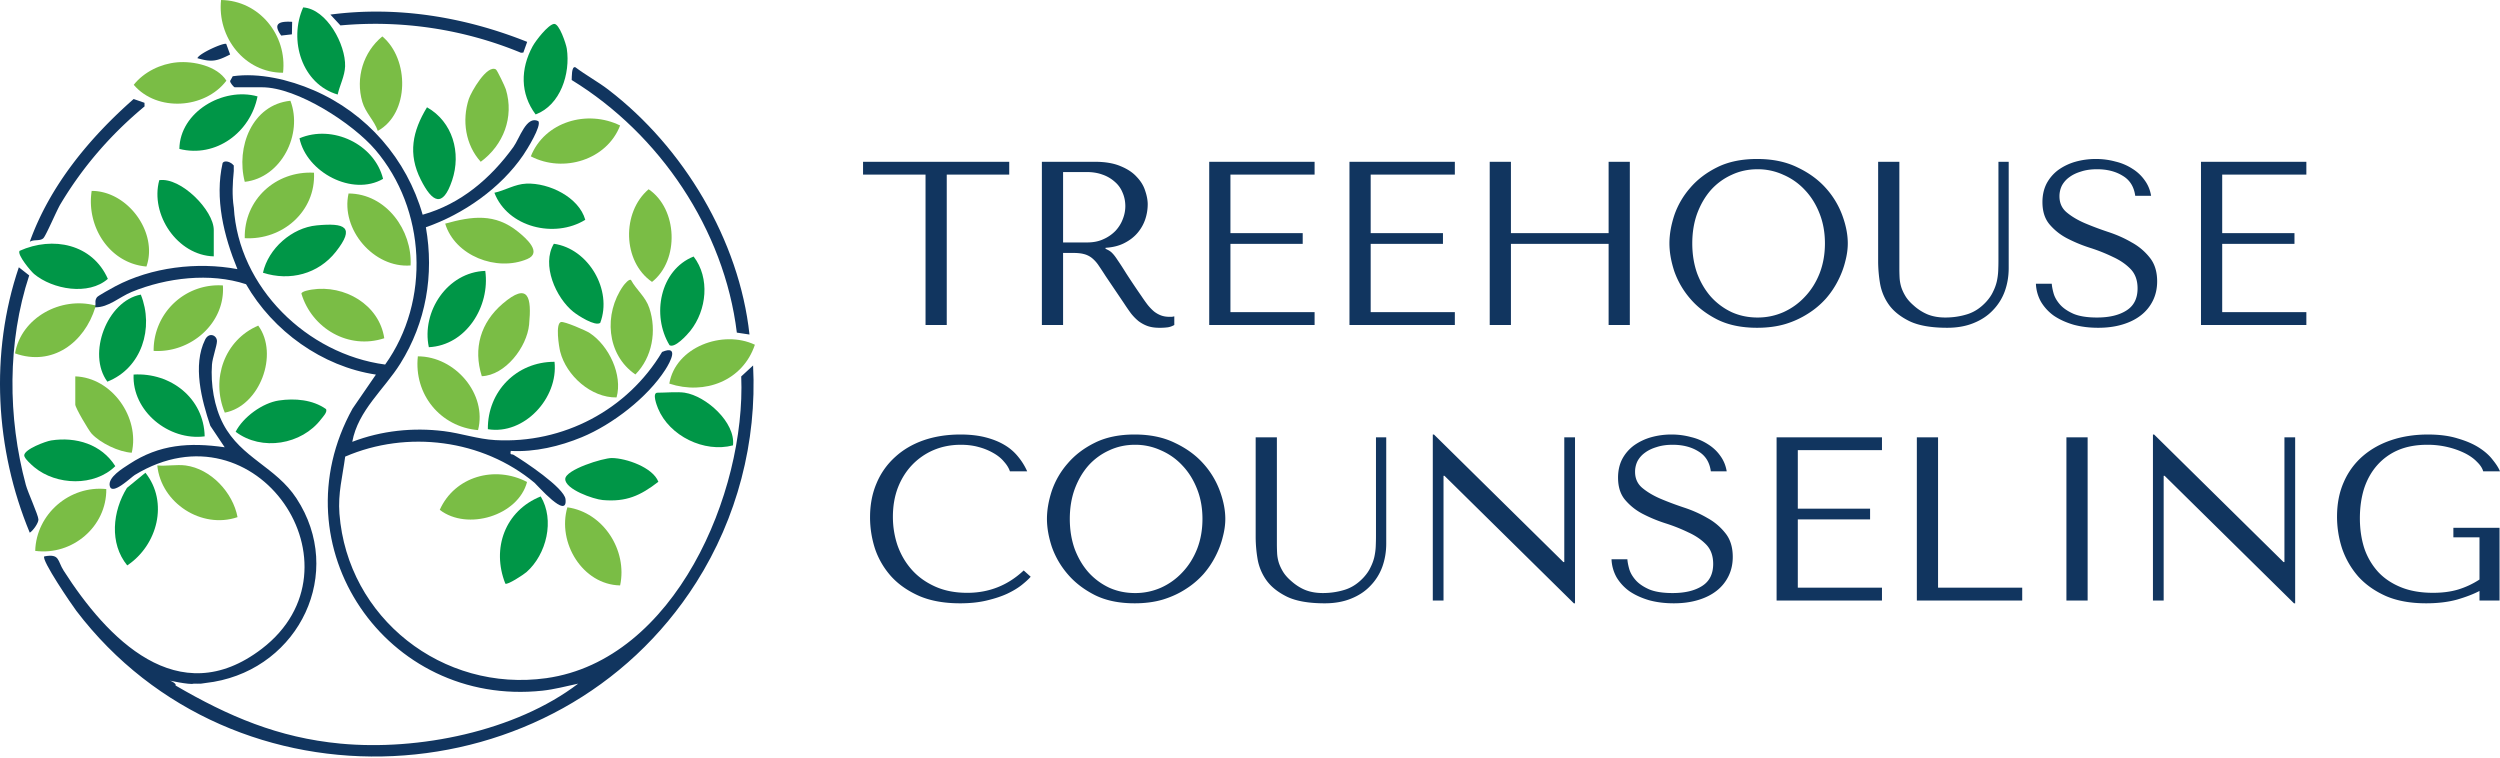 <svg xmlns="http://www.w3.org/2000/svg" width="300" height="91" fill="none"><path d="M28.058 24.874c.549 9.593 8.785 17.628 18.16 18.872 5.47-7.647 4.908-18.645-1.184-25.775-2.689-3.15-9.373-7.497-13.587-7.497h-3.28c-.096 0-.577-.536-.551-.763l.315-.563c3.184-.445 6.759.408 9.717 1.686 6.387 2.76 11.165 8.26 13.07 14.932 4.576-1.285 8.158-4.355 10.88-8.112.763-1.053 1.555-3.818 3-3.12.427.561-1.395 3.474-1.813 4.085-2.696 3.95-7.176 7.09-11.68 8.65 1.003 5.714.015 11.428-3.06 16.352-1.937 3.103-5.079 5.618-5.774 9.399 3.498-1.344 7.298-1.745 11.014-1.28 2.046.255 4.06.957 6.14 1.073 8.15.453 15.877-3.629 20.027-10.58 2.06-.863 1.008 1.166.387 2.132-2.15 3.347-6.355 6.587-10.028 8.103-2.659 1.097-5.63 1.798-8.519 1.645-.12.567.116.34.315.458 1.261.753 6.1 3.962 6.254 5.332.284 2.56-3.42-1.723-3.724-1.974-6.245-5.204-15.26-6.347-22.715-3.135-.315 2.378-.881 4.4-.69 6.853C41.7 74.17 53.133 83.119 65.553 81.38c15.444-2.164 23.97-22.264 23.394-36.208l1.424-1.315c.472 9.165-1.918 18.302-6.818 26.03C66.912 96.129 28.04 98.09 9.157 73.295c-.519-.681-4.247-6.14-3.842-6.528 1.887-.351 1.552.504 2.326 1.713 5.17 8.087 13.713 17.072 23.771 9.379 12.774-9.77-.564-29.778-15.23-20.868-.444.268-2.718 2.507-3.008 1.34-.263-1.057 1.563-2.132 2.352-2.65 3.606-2.37 7.205-2.61 11.436-2.009l-1.723-2.576c-1.038-3.063-2.152-7.265-.623-10.344.47-.945 1.42-.519 1.42.19 0 .526-.541 1.994-.6 2.81-.168 2.35.258 5.055 1.36 7.143 2.156 4.08 6.308 5.131 8.781 8.91 5.84 8.917.361 20.235-9.927 22.014l-1.53.218c-.289.02-.586-.002-.875 0-.416.179-3.219-.426-2.934-.395.12.013.931.4.747.613 6.357 3.705 12.335 6.27 19.794 6.977 9.332.884 21.013-1.462 28.53-7.195.416-.214.416-.214 0 0-1.408.3-2.86.69-4.292.844-18.74 2.005-31.933-17.344-22.78-33.856l2.801-4.075c-6.457-.971-12.354-5.223-15.586-10.846-4.308-1.418-9.534-.79-13.71.921-1.487.609-2.78 1.868-4.378 1.85-.188-.059-.183-.13 0-.218.083-.286-.105-.574.202-.995.124-.172 1.828-1.11 2.193-1.304 4.327-2.295 9.848-2.965 14.659-2.064-1.627-3.964-2.747-8.467-1.774-12.744.247-.342.836-.126 1.12.092l.218.218c.01.218-.015.439 0 .655-.142 1.446-.223 2.919 0 4.363l.003-.004zM73.02 10.776c9.002 6.896 15.698 18.057 16.918 29.367l-1.518-.229c-1.504-12.379-9.26-23.837-19.817-30.312.022-.293-.042-1.722.448-1.527 1.264.955 2.714 1.738 3.967 2.698l.002.002zM3.572 63.924c-4.157-10-4.806-21.55-1.312-31.85l1.244.977C.872 41.038.92 50.088 3.098 58.178c.247.918 1.48 3.59 1.513 4.151.024.42-.65 1.357-1.041 1.597l.002-.002z" fill="#11355F"></path><path d="M50.142 42.761c4.455 0 8.34 4.51 7.223 8.852-4.533-.386-7.721-4.311-7.223-8.852zM77.836 22.71c3.492 2.363 3.715 8.52.407 11.119-3.551-2.433-3.65-8.37-.407-11.119zm-20.02 22.435c-1.057-3.349-.136-6.44 2.503-8.7 3.11-2.662 3.492-.764 3.173 2.51-.265 2.7-2.85 6.08-5.677 6.19zM49.27 31.855c-4.41.347-8.41-4.337-7.443-8.637 4.498.022 7.668 4.407 7.443 8.637zM33.964 8.73c-4.618 0-7.914-4.254-7.437-8.729 4.588.065 7.955 4.222 7.437 8.729zm25.544-.397c.157.092 1.09 2.05 1.198 2.402 1.004 3.327-.295 6.672-3.018 8.679-1.839-2.031-2.272-4.963-1.432-7.534.276-.844 2.182-4.171 3.254-3.547h-.002z" fill="#7ABD45"></path><path d="M66.542 43.416c.481 4.342-3.645 8.814-7.999 8.086-.05-4.51 3.431-8.097 7.999-8.086z" fill="#009647"></path><path d="M37.68 20.726c.226 4.621-3.758 8.108-8.31 7.857-.097-4.621 3.72-8.105 8.31-7.857zm29.645 17.916c.389-.096 2.976 1.013 3.444 1.323 2.302 1.518 3.973 5.035 3.218 7.727-3.046.055-6.037-2.62-6.765-5.498-.15-.598-.597-3.38.103-3.552zM29.372 21.82c-1.078-4.15.866-9.254 5.477-9.728 1.533 4.001-1.089 9.242-5.477 9.728zm46.35 11.784c.655 1.206 1.738 1.98 2.2 3.37.9 2.71.369 5.893-1.674 7.962-3.487-2.392-3.813-7.29-1.463-10.623.101-.142.707-.908.936-.711v.002z" fill="#7ABD45"></path><path d="M70.233 26.375c-3.68 2.273-9.324.9-10.905-3.244 1.297-.282 2.458-1.041 3.838-1.096 2.737-.109 6.306 1.639 7.067 4.34z" fill="#009647"></path><path d="M37.412 34.75c3.92-.615 8.101 1.805 8.7 5.839-4.28 1.409-8.685-1.168-9.944-5.356.05-.286.975-.439 1.244-.483zm7.924-19.042c-.428-1.258-1.478-2.17-1.86-3.49-.831-2.872.109-5.959 2.403-7.848 3.247 2.714 3.284 9.233-.545 11.338h.002z" fill="#7ABD45"></path><path d="M40.52 11.345c-4.298-1.263-5.903-6.523-4.138-10.457 2.84.196 5.117 4.486 5.03 7.077-.04 1.152-.644 2.274-.893 3.38z" fill="#009647"></path><path d="M74.414 70.251c-4.509-.092-7.575-5.15-6.328-9.373 4.338.61 7.226 5.178 6.328 9.373zm-52.15-14.397c3.04.404 5.687 3.246 6.24 6.203-4.306 1.47-9.178-1.696-9.63-6.203 1.071.1 2.35-.137 3.39 0z" fill="#7ABD45"></path><path d="M68.82 37.436c-2.131-1.706-3.868-5.668-2.357-8.184 4.16.585 7.059 5.568 5.563 9.493-.603.452-2.661-.875-3.203-1.309h-.003z" fill="#009647"></path><path d="M26.748 34.253c.304 4.544-3.881 8.127-8.311 7.854a7.793 7.793 0 0 1 8.31-7.854zM11.002 22.908c4.351.006 7.99 5.022 6.57 9.076-4.425-.378-7.235-4.782-6.57-9.076z" fill="#7ABD45"></path><path d="M51.24 12.874c3.075 1.737 4.135 5.45 3.009 8.786-1.126 3.336-2.381 2.62-3.75-.09-1.568-3.106-1.006-5.825.741-8.696z" fill="#009647"></path><path d="M53.422 26.837c3.239-.903 5.974-1.274 8.751.978.973.79 2.932 2.498 1.091 3.274-3.68 1.552-8.678-.403-9.84-4.252h-.002z" fill="#7ABD45"></path><path d="M66.474 2.869c.634-.098 1.456 2.409 1.542 2.971.448 2.994-.755 6.773-3.74 7.894-1.873-2.511-1.823-5.48-.364-8.173.365-.672 1.836-2.579 2.56-2.692h.002z" fill="#009647"></path><path d="M26.975 49.516c-1.686-4.05-.028-8.718 4.013-10.444 2.52 3.456.168 9.667-4.013 10.444z" fill="#7ABD45"></path><path d="M58.233 32.508c.597 4.234-2.28 8.931-6.772 9.156-.91-4.267 2.235-9.013 6.772-9.157z" fill="#009647"></path><path d="M9.034 45.164c4.421.159 7.756 4.946 6.776 9.163-1.565-.09-3.763-1.16-4.812-2.287-.35-.375-1.964-3.108-1.964-3.495v-3.381z" fill="#7ABD45"></path><path d="M79.006 57.813c-2.159 1.665-3.853 2.442-6.676 2.193-1.113-.098-4.507-1.283-4.5-2.518.007-1.126 4.535-2.533 5.598-2.524 1.699.015 4.915 1.121 5.576 2.85h.002zM30.903 11.567c-.836 4.292-4.982 7.412-9.379 6.303.06-4.426 5.237-7.461 9.378-6.303zm5.035 5.027c3.967-1.684 9 .698 10.032 4.87-3.675 2.131-9.183-.786-10.032-4.87zm44.406 24.83c-2.182-3.59-1.152-9.032 2.89-10.642 1.986 2.579 1.58 6.44-.4 8.927-.389.49-1.86 2.108-2.49 1.715zM4.082 32.87c-.366-.306-2.056-2.313-1.734-2.769 3.997-1.8 8.748-.822 10.594 3.362-2.299 2.036-6.624 1.28-8.86-.591v-.002zm78.094 14.257c2.53.39 6.1 3.532 5.784 6.316-3.45.921-7.636-1.13-8.994-4.422-.13-.32-.756-1.896-.07-1.896.965 0 2.401-.135 3.28 0v.002zm-50.62-14.401c.637-2.895 3.468-5.398 6.442-5.68 3.413-.322 4.662.17 2.3 3.169-2.099 2.661-5.508 3.558-8.742 2.513v-.002zm-5.904-1.962c-4.342-.115-7.668-5.005-6.54-9.143 2.591-.382 6.54 3.621 6.54 5.98v3.163z" fill="#009647"></path><path d="M80.318 46.034c.743-4.407 6.426-6.488 10.268-4.666-1.441 4.317-6.002 6.073-10.268 4.666z" fill="#7ABD45"></path><path d="M16.897 35.352c1.603 3.984.118 8.823-4.014 10.447-2.467-3.338-.02-9.703 4.014-10.447zm46.286 33.296c-.323.288-2.315 1.599-2.543 1.387-1.677-4.226-.032-8.753 4.247-10.463 1.703 2.834.697 6.946-1.704 9.076z" fill="#009647"></path><path d="M21.231 7.481c1.981-.179 4.824.43 5.937 2.2-2.57 3.394-8.33 3.774-11.12.497 1.225-1.547 3.23-2.518 5.183-2.695v-.002zM11.44 36.655c-.02.068.02.153 0 .218-1.314 4.272-5.17 7.123-9.638 5.533.754-4.313 5.512-6.85 9.639-5.751zm1.315 22.033c.054 4.5-4.078 8.007-8.53 7.418.13-4.431 4.132-7.874 8.53-7.418z" fill="#7ABD45"></path><path d="M33.474 48.057c1.898-.28 4.039-.103 5.641 1.027.221.345-.373.943-.568 1.2-2.333 3.08-7.144 3.899-10.27 1.527.898-1.763 3.22-3.464 5.197-3.754zm-8.913 4.306c-4.312.561-8.724-3.028-8.53-7.417 4.454-.264 8.436 2.838 8.53 7.417zm-9.328 6.183l2.217-1.817c2.81 3.534 1.441 8.707-2.182 11.12-2.169-2.65-1.762-6.521-.035-9.303z" fill="#009647"></path><path d="M63.245 57.837c-1.054 4.039-7.161 5.897-10.474 3.345 1.788-4.01 6.608-5.365 10.474-3.345z" fill="#7ABD45"></path><path d="M6.137 52.852c2.99-.465 6.046.463 7.699 3.087-2.506 2.47-7.074 2.317-9.715.129-.304-.251-1.214-1.06-1.216-1.414-.004-.74 2.58-1.7 3.232-1.802z" fill="#009647"></path><path d="M74.414 15.058c-1.581 4.126-6.811 5.74-10.715 3.703 1.658-4.163 6.761-5.638 10.715-3.703z" fill="#7ABD45"></path><path d="M63.262 5.022l-.461 1.288-.285.02a45.839 45.839 0 0 0-21.662-3.28l-1.207-1.3c8.046-1.06 16.14.29 23.613 3.274l.002-.002zM3.57 29.02c2.407-6.724 7.148-12.458 12.468-17.137l1.299.453.01.432c-4.038 3.354-7.414 7.242-10.1 11.742-.454.762-1.724 3.76-2.042 4.072-.4.392-1.145.109-1.635.438zM27.148 5.271l.466 1.268c-1.579.805-2.193.953-3.927.442.236-.595 3.155-1.885 3.461-1.71zm7.909-2.653l-.028 1.501-1.284.15c-1.063-1.485-.195-1.736 1.312-1.65zm78.553 36.38h-2.546V20.953h-7.498v-1.54h17.542v1.54h-7.498v18.045zm11.415-19.584h6.35c1.25 0 2.285.177 3.106.531.82.336 1.464.765 1.93 1.287.485.504.821 1.054 1.007 1.651.206.597.308 1.147.308 1.65a5.79 5.79 0 0 1-.28 1.735 4.973 4.973 0 0 1-.895 1.623c-.41.503-.942.923-1.595 1.259-.634.336-1.398.531-2.294.587v.112l.28.14c.224.112.41.252.56.42.167.168.373.438.615.811.261.373.606.905 1.035 1.595a98.93 98.93 0 0 0 1.819 2.714c.261.391.513.746.755 1.063.243.298.494.56.756.783.261.205.54.364.839.476.298.112.643.168 1.035.168h.28c.093-.02.186-.038.28-.056v1.035c-.262.149-.523.242-.784.28a7.372 7.372 0 0 1-1.007.056c-.56 0-1.044-.075-1.455-.224a4.21 4.21 0 0 1-1.063-.588 6.042 6.042 0 0 1-.895-.923 25.36 25.36 0 0 1-.812-1.175l-2.21-3.273c-.335-.523-.625-.961-.867-1.315a4.001 4.001 0 0 0-.783-.868 2.54 2.54 0 0 0-.952-.475c-.335-.093-.764-.14-1.287-.14h-1.231v8.645h-2.545V19.414zm2.545 1.23v8.45h2.882c.746 0 1.399-.13 1.958-.392a4.582 4.582 0 0 0 1.455-1.007c.392-.429.681-.895.868-1.399a4.192 4.192 0 0 0 .307-1.539c0-.596-.112-1.147-.335-1.65a3.348 3.348 0 0 0-.924-1.287 4.32 4.32 0 0 0-1.482-.867c-.56-.206-1.194-.308-1.903-.308h-2.826zm17.536-1.23h12.645v1.538h-10.099v7.023h8.673v1.287h-8.673v8.197h10.099v1.539h-12.645V19.414zm16.83 0h12.645v1.538h-10.099v7.023h8.673v1.287h-8.673v8.197h10.099v1.539h-12.645V19.414zm19.376 9.848v9.736h-2.546V19.414h2.546v8.56h11.722v-8.56h2.546v19.584h-2.546v-9.736h-11.722zm19.019-.056c0-1.063.196-2.192.588-3.385a9.833 9.833 0 0 1 1.902-3.274c.858-1.007 1.949-1.837 3.273-2.49 1.325-.652 2.91-.979 4.756-.979 1.866 0 3.479.336 4.841 1.007 1.38.653 2.517 1.483 3.413 2.49a10.077 10.077 0 0 1 1.986 3.302c.429 1.175.644 2.284.644 3.329 0 .69-.103 1.417-.308 2.182-.187.765-.476 1.53-.867 2.294a10.418 10.418 0 0 1-1.455 2.154 10.016 10.016 0 0 1-2.127 1.79 10.88 10.88 0 0 1-2.741 1.26c-1.007.298-2.136.447-3.386.447-1.846 0-3.431-.326-4.756-.979-1.324-.671-2.415-1.51-3.273-2.518a10.214 10.214 0 0 1-1.902-3.273c-.392-1.194-.588-2.313-.588-3.357zm2.742 0c0 1.305.196 2.508.587 3.609.411 1.082.961 2.014 1.651 2.797a7.817 7.817 0 0 0 2.49 1.847c.951.429 1.986.643 3.105.643a7.592 7.592 0 0 0 3.106-.643 7.961 7.961 0 0 0 2.574-1.847c.746-.783 1.333-1.715 1.762-2.797.429-1.1.644-2.304.644-3.61 0-1.305-.215-2.498-.644-3.58-.429-1.1-1.016-2.043-1.762-2.826a7.617 7.617 0 0 0-2.574-1.819 7.323 7.323 0 0 0-3.106-.67c-1.119 0-2.154.223-3.105.67a7.47 7.47 0 0 0-2.49 1.819c-.69.783-1.24 1.725-1.651 2.826-.391 1.081-.587 2.275-.587 3.58zm22.304-9.792h2.546v12.785c0 .373.009.746.028 1.12.019.372.084.745.196 1.118.112.355.28.719.503 1.092.224.373.551.746.98 1.119a5.87 5.87 0 0 0 1.706 1.09c.616.243 1.315.364 2.099.364.913 0 1.79-.13 2.629-.391.84-.261 1.595-.756 2.267-1.483.373-.41.652-.82.839-1.231a5.5 5.5 0 0 0 .448-1.23 7.49 7.49 0 0 0 .167-1.26c.019-.429.028-.849.028-1.259V19.414h1.231V32.17c0 .989-.158 1.922-.475 2.798a6.403 6.403 0 0 1-1.427 2.266c-.616.653-1.39 1.166-2.322 1.539-.914.373-1.968.56-3.162.56-1.902 0-3.403-.262-4.504-.784-1.1-.54-1.93-1.203-2.49-1.986a6.208 6.208 0 0 1-1.063-2.574 16.263 16.263 0 0 1-.224-2.546v-12.03zm18.933 14.632h1.902c.019.317.094.709.224 1.175.131.448.383.886.756 1.315.373.429.914.802 1.622 1.119.709.298 1.651.447 2.826.447 1.474 0 2.649-.28 3.525-.839.895-.56 1.343-1.445 1.343-2.658 0-.97-.28-1.743-.839-2.322-.56-.578-1.269-1.063-2.127-1.455a20.473 20.473 0 0 0-2.741-1.09 17.57 17.57 0 0 1-2.77-1.148 6.944 6.944 0 0 1-2.098-1.678c-.56-.672-.84-1.558-.84-2.658 0-.84.168-1.585.504-2.238a4.904 4.904 0 0 1 1.399-1.623 6.68 6.68 0 0 1 2.042-.98 8.923 8.923 0 0 1 2.462-.335 8.82 8.82 0 0 1 2.35.308 6.495 6.495 0 0 1 2.043.867 5.06 5.06 0 0 1 1.482 1.399c.392.54.644 1.156.756 1.846h-1.903c-.149-1.1-.653-1.902-1.51-2.406-.84-.522-1.866-.783-3.078-.783-.727 0-1.371.093-1.93.28-.56.168-1.036.4-1.427.7a2.99 2.99 0 0 0-.868 1.006 2.898 2.898 0 0 0-.279 1.26c0 .801.289 1.445.867 1.93.578.485 1.296.914 2.154 1.287.877.373 1.819.727 2.826 1.063 1.026.336 1.968.755 2.826 1.259a7.022 7.022 0 0 1 2.182 1.846c.578.728.867 1.67.867 2.826 0 .84-.168 1.604-.503 2.294a5.02 5.02 0 0 1-1.427 1.763c-.616.485-1.362.858-2.238 1.119-.858.26-1.828.392-2.91.392-1.063 0-2.042-.122-2.938-.364-.895-.261-1.678-.616-2.35-1.063a5.57 5.57 0 0 1-1.566-1.679 4.776 4.776 0 0 1-.616-2.182zm19.808-14.632h12.645v1.538h-10.099v7.023h8.673v1.287h-8.673v8.197h10.099v1.539h-12.645V19.414zM122.843 68.453l.839.755c-.243.28-.597.606-1.063.98-.467.372-1.054.727-1.763 1.062-.69.317-1.511.588-2.462.812-.932.224-1.996.335-3.189.335-1.884 0-3.507-.289-4.868-.867-1.362-.597-2.481-1.37-3.358-2.322a9.584 9.584 0 0 1-1.958-3.301 12.22 12.22 0 0 1-.615-3.833c0-1.51.261-2.872.783-4.085a8.77 8.77 0 0 1 2.21-3.133c.951-.877 2.089-1.548 3.413-2.015 1.343-.466 2.826-.7 4.449-.7 1.119 0 2.117.113 2.993.337.877.224 1.642.531 2.294.923a5.948 5.948 0 0 1 1.623 1.399 7.5 7.5 0 0 1 1.091 1.762h-2.07c-.131-.391-.364-.774-.7-1.147-.317-.391-.736-.736-1.259-1.035a7.247 7.247 0 0 0-1.762-.727c-.653-.187-1.38-.28-2.182-.28-1.175 0-2.266.214-3.274.643a7.807 7.807 0 0 0-2.574 1.79c-.727.766-1.296 1.68-1.706 2.743-.392 1.044-.588 2.2-.588 3.469 0 1.194.187 2.34.56 3.441.392 1.1.96 2.07 1.707 2.91.746.839 1.678 1.51 2.797 2.014 1.119.504 2.406.755 3.861.755 2.611 0 4.868-.895 6.771-2.685zm2.791-6.183c0-1.064.196-2.192.588-3.386a9.832 9.832 0 0 1 1.902-3.273c.858-1.007 1.949-1.837 3.274-2.49 1.324-.653 2.909-.98 4.756-.98 1.865 0 3.478.337 4.84 1.008 1.38.653 2.518 1.483 3.413 2.49a10.077 10.077 0 0 1 1.986 3.301c.429 1.175.644 2.285.644 3.33 0 .69-.103 1.417-.308 2.182-.186.765-.476 1.53-.867 2.294a10.417 10.417 0 0 1-1.455 2.154 10.035 10.035 0 0 1-2.126 1.79c-.802.523-1.716.943-2.742 1.26-1.007.298-2.136.447-3.385.447-1.847 0-3.432-.326-4.756-.979-1.325-.671-2.416-1.51-3.274-2.518a10.213 10.213 0 0 1-1.902-3.273c-.392-1.194-.588-2.313-.588-3.357zm2.742 0c0 1.305.196 2.508.588 3.609.41 1.081.96 2.014 1.65 2.797a7.817 7.817 0 0 0 2.49 1.847c.951.429 1.987.643 3.106.643a7.59 7.59 0 0 0 3.105-.643 7.94 7.94 0 0 0 2.574-1.847c.746-.783 1.334-1.716 1.763-2.797.429-1.1.643-2.304.643-3.61 0-1.305-.214-2.499-.643-3.58-.429-1.1-1.017-2.043-1.763-2.826a7.596 7.596 0 0 0-2.574-1.819 7.322 7.322 0 0 0-3.105-.671c-1.119 0-2.155.224-3.106.671a7.469 7.469 0 0 0-2.49 1.819c-.69.783-1.24 1.725-1.65 2.826-.392 1.081-.588 2.275-.588 3.58zm22.304-9.792h2.546v12.785c0 .373.01.746.028 1.12.019.372.084.745.196 1.118.112.355.28.718.504 1.091.224.374.55.747.979 1.12.541.484 1.11.848 1.707 1.09.615.243 1.314.364 2.098.364.914 0 1.79-.13 2.63-.391.839-.261 1.594-.756 2.266-1.483.373-.41.653-.82.839-1.231.205-.41.355-.82.448-1.231.093-.429.149-.849.168-1.259.018-.429.028-.849.028-1.259V52.478h1.231v12.757c0 .989-.159 1.921-.476 2.798a6.402 6.402 0 0 1-1.427 2.266c-.615.653-1.389 1.166-2.322 1.539-.914.373-1.968.56-3.161.56-1.903 0-3.404-.262-4.505-.784-1.1-.54-1.93-1.203-2.49-1.986a6.208 6.208 0 0 1-1.063-2.574 16.264 16.264 0 0 1-.224-2.546v-12.03zm37.034 0h1.287v19.92h-.139l-15.528-15.304h-.112v14.968h-1.287v-19.92h.14l15.528 15.303h.111V52.478zm5.669 14.632h1.902c.019.317.094.709.224 1.175.131.447.383.886.756 1.315.373.429.913.802 1.622 1.119.709.298 1.651.447 2.826.447 1.473 0 2.648-.28 3.525-.839.895-.56 1.343-1.445 1.343-2.658 0-.97-.28-1.744-.839-2.322-.56-.578-1.269-1.063-2.127-1.455a20.487 20.487 0 0 0-2.741-1.09 17.57 17.57 0 0 1-2.77-1.148 6.944 6.944 0 0 1-2.098-1.679c-.56-.67-.84-1.557-.84-2.657 0-.84.168-1.586.504-2.238a4.904 4.904 0 0 1 1.399-1.623 6.68 6.68 0 0 1 2.042-.98 8.917 8.917 0 0 1 2.462-.335 8.82 8.82 0 0 1 2.35.308 6.48 6.48 0 0 1 2.042.867c.597.373 1.092.84 1.483 1.399.392.54.644 1.156.756 1.846h-1.903c-.149-1.1-.653-1.902-1.511-2.406-.839-.522-1.865-.783-3.077-.783-.727 0-1.371.093-1.93.28-.56.168-1.036.4-1.427.7a2.99 2.99 0 0 0-.868 1.006 2.898 2.898 0 0 0-.279 1.26c0 .801.289 1.445.867 1.93.578.485 1.296.914 2.154 1.287.877.373 1.819.727 2.826 1.063 1.026.335 1.968.755 2.826 1.259a7.023 7.023 0 0 1 2.182 1.846c.578.728.867 1.67.867 2.826 0 .84-.168 1.604-.504 2.294a5.006 5.006 0 0 1-1.426 1.763c-.616.485-1.362.858-2.239 1.119-.858.26-1.827.391-2.909.391-1.063 0-2.043-.12-2.938-.363-.895-.261-1.678-.616-2.35-1.064a5.584 5.584 0 0 1-1.567-1.678 4.776 4.776 0 0 1-.615-2.182zm19.808-14.632h12.645v1.538h-10.099v7.023h8.673v1.287h-8.673v8.197h10.099v1.539h-12.645V52.478zm16.83 19.584V52.478h2.546v18.045h10.099v1.539h-12.645zm17.949-19.584h2.546v19.584h-2.546V52.478zm26.162 0h1.287v19.92h-.14l-15.527-15.304h-.112v14.968h-1.287v-19.92h.14l15.527 15.303h.112V52.478zm25.812 10.855v8.729h-2.406v-1.147c-.709.373-1.604.718-2.686 1.035-1.082.298-2.322.447-3.721.447-1.865 0-3.469-.289-4.812-.867-1.343-.597-2.452-1.38-3.329-2.35a10.11 10.11 0 0 1-1.93-3.33 12.279 12.279 0 0 1-.616-3.86c0-1.548.27-2.928.811-4.14a8.64 8.64 0 0 1 2.267-3.106c.969-.84 2.116-1.483 3.441-1.93 1.343-.448 2.807-.672 4.392-.672 1.38 0 2.574.158 3.581.476 1.026.298 1.884.671 2.574 1.119.69.447 1.231.932 1.623 1.454.41.504.699.961.867 1.371h-2.014c-.112-.391-.364-.774-.756-1.147-.373-.391-.858-.736-1.455-1.035a9.675 9.675 0 0 0-2.042-.727 10.368 10.368 0 0 0-2.462-.28c-1.324 0-2.49.214-3.497.643a7.051 7.051 0 0 0-2.518 1.819c-.69.783-1.212 1.716-1.567 2.798-.335 1.081-.503 2.266-.503 3.553 0 1.305.177 2.508.531 3.609a8.072 8.072 0 0 0 1.651 2.826c.727.783 1.641 1.398 2.742 1.846 1.1.448 2.387.671 3.861.671 1.119 0 2.117-.13 2.993-.391a10.028 10.028 0 0 0 2.574-1.203V64.48h-3.133v-1.147h5.539z" fill="#11355F"></path></svg>
